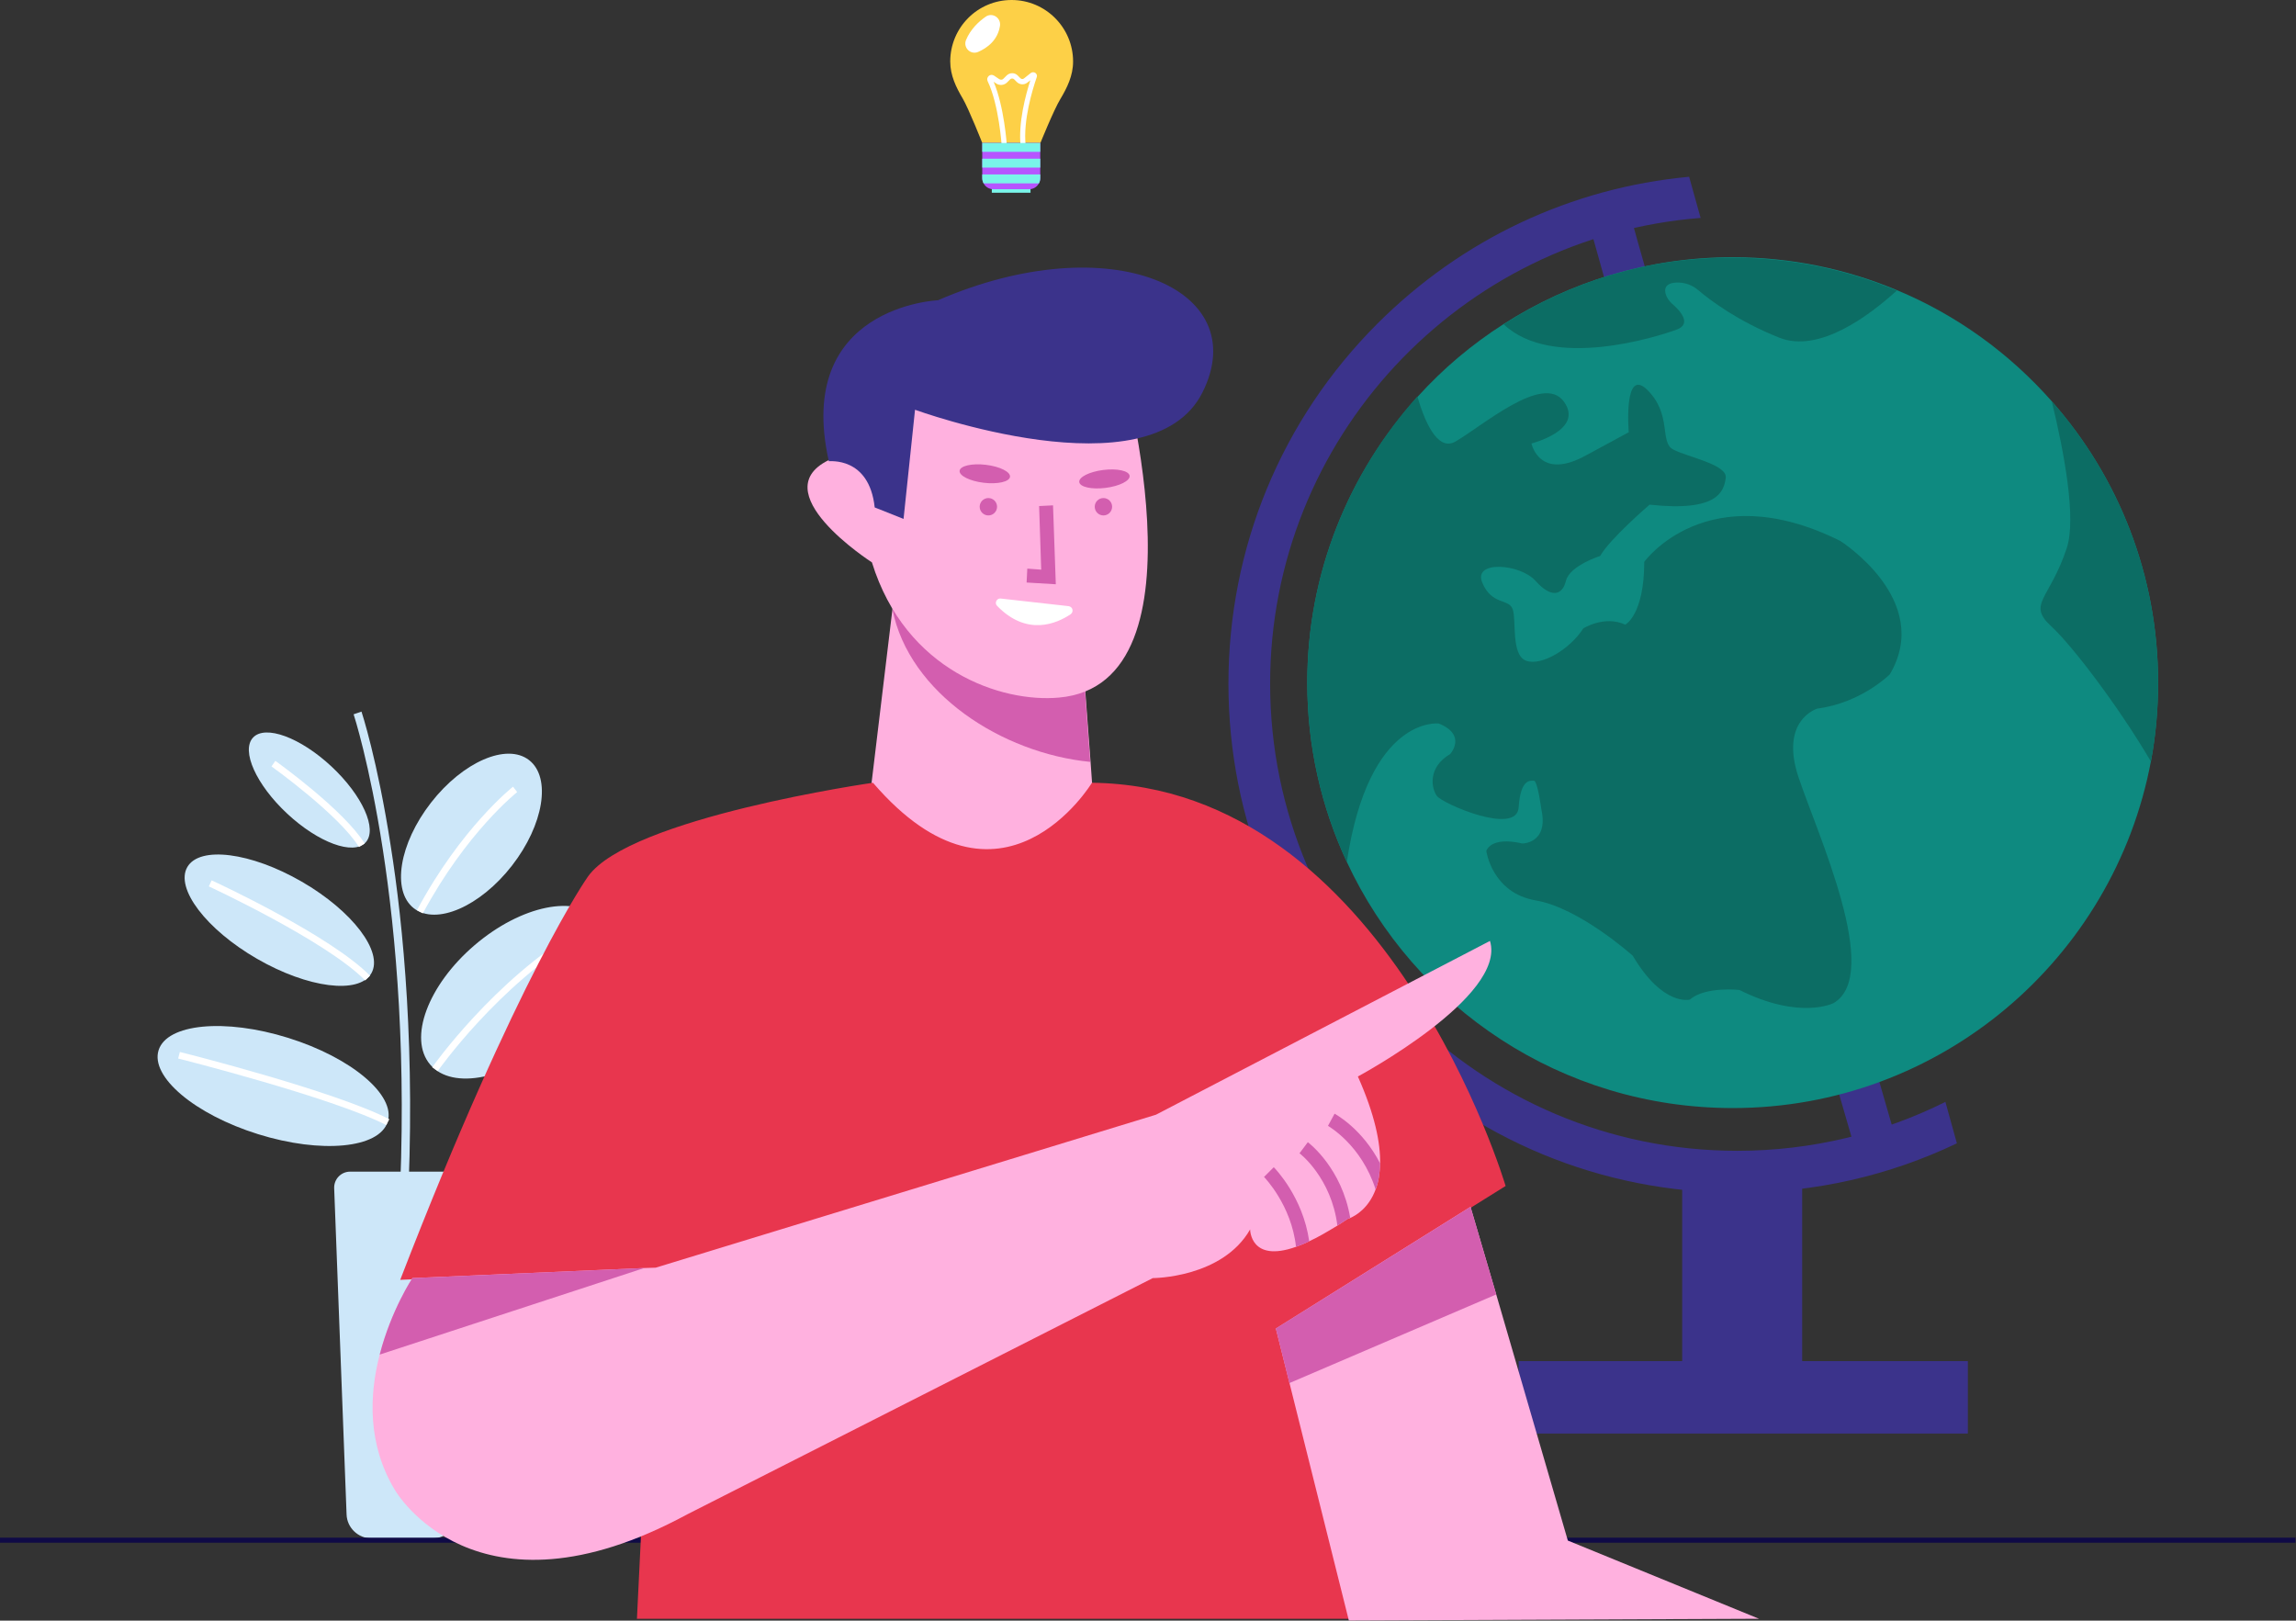 <?xml version="1.0" encoding="UTF-8"?>
<svg width="1370px" height="967px" viewBox="0 0 1370 967" version="1.1" xmlns="http://www.w3.org/2000/svg" xmlns:xlink="http://www.w3.org/1999/xlink">
    <rect x="0" y="0" width="1370" height="967" fill="#333333" stroke="none"/>
    <!-- Generator: Sketch 60.1 (88133) - https://sketch.com -->
    <title>4</title>
    <desc>Created with Sketch.</desc>
    <g id="Page-1" stroke="none" stroke-width="1" fill="none" fill-rule="evenodd">
        <g id="Improve-yourself-by-reading-books" transform="translate(-35, -57)" fill-rule="nonzero">
            <g id="4" transform="translate(35, 57)">
                <g id="2">
                    <g id="Plant" transform="translate(85, 424)">
                        <path d="M123.9,275.1 L185.8,275.1 C191.2,275.1 195.6,279.6 195.4,285 L187.9,479.7 C187.6,487.6 181.1,493.9 173.1,493.9 L136.6,493.9 C128.7,493.9 122.1,487.6 121.8,479.7 L114.4,285 C114.2,279.6 118.5,275.1 123.9,275.1 Z" id="Path" fill="#CDE7F9"></path>
                        <path d="M158,301.1 L153,300.8 C163,116 126.4,3.4 126,2.2 L130.7,0.6 C130.8,0.9 140.2,29.4 148.1,80.5 C155.6,127.6 163.2,204.1 158,301.1 Z" id="Path" fill="#CDE7F9"></path>
                        <ellipse id="Oval" fill="#CDE7F9" transform="translate(77.969, 224.006) rotate(-72.663) translate(-77.969, -224.006) " cx="77.969" cy="224.006" rx="30.101" ry="71.602"></ellipse>
                        <ellipse id="Oval" fill="#CDE7F9" transform="translate(222.129, 168.047) rotate(-40.592) translate(-222.129, -168.047) " cx="222.129" cy="168.047" rx="66.403" ry="36.902"></ellipse>
                        <ellipse id="Oval" fill="#CDE7F9" transform="translate(196.311, 73.745) rotate(-52.1) translate(-196.311, -73.745) " cx="196.311" cy="73.745" rx="56.001" ry="30.601"></ellipse>
                        <ellipse id="Oval" fill="#CDE7F9" transform="translate(81.67, 125.058) rotate(-59.999) translate(-81.67, -125.058) " cx="81.67" cy="125.058" rx="26.599" ry="63.399"></ellipse>
                        <ellipse id="Oval" fill="#CDE7F9" transform="translate(99.559, 47.403) rotate(-47.018) translate(-99.559, -47.403) " cx="99.559" cy="47.403" rx="19.301" ry="45.902"></ellipse>
                        <path d="M145.5,247.3 C113.2,230.8 22.2,207.8 21.3,207.6 L22.3,203.7 C26.1,204.6 114.6,227 147.3,243.8 L145.5,247.3 Z" id="Path" fill="#FFFFFF"></path>
                        <path d="M176.2,215.1 L172.9,212.8 C173.3,212.3 209.7,160.7 260.5,130.7 L262.5,134.1 C212.4,163.7 176.5,214.6 176.2,215.1 Z" id="Path" fill="#FFFFFF"></path>
                        <path d="M132.9,161 C109.8,137.5 40.3,105.2 39.6,104.9 L41.3,101.3 C44.2,102.6 112.2,134.2 135.8,158.2 L132.9,161 Z" id="Path" fill="#FFFFFF"></path>
                        <path d="M167.3,121 L163.8,119.1 C190.2,69.8 220.8,45.7 221.1,45.4 L223.6,48.6 C223.3,48.9 193.3,72.6 167.3,121 Z" id="Path" fill="#FFFFFF"></path>
                        <path d="M129.2,81.4 C117.2,62.1 77.4,33.6 77,33.3 L79.3,30 C81,31.2 120.1,59.3 132.6,79.3 L129.2,81.4 Z" id="Path" fill="#FFFFFF"></path>
                    </g>
                    <g id="Globe" transform="translate(733, 105)">
                        <path d="M0,302.951 C0,384.11 31.571,460.326 88.972,517.728 C146.373,575.129 222.589,606.7 303.748,606.7 C349.829,606.7 394.315,596.495 434.655,577.202 L427.799,552.487 C390.329,571.143 348.234,581.666 303.589,581.666 C149.881,581.666 24.874,456.659 24.874,302.951 C24.874,156.578 138.241,36.195 281.745,25.033 L274.888,0.478 C204.572,7.016 139.358,37.63 88.813,88.175 C31.571,145.417 0,221.792 0,302.951 Z" id="Path" fill="#3B338B"></path>
                        <g id="Group" transform="translate(213.066, 16.945)">
                            <path d="M12.872,2.667 C12.872,7.132 174.074,564.721 174.074,564.721" id="Path" fill="#00B269"></path>
                            <path d="M162.115,568.229 L186.192,561.214 C142.503,409.897 28.179,14.307 25.149,0.276 C25.149,0.435 25.309,1.392 25.309,2.508 L0.276,2.508 C0.276,5.059 0.276,5.856 25.947,95.625 C39.34,142.503 57.996,207.399 81.435,288.717 C121.297,427.277 161.637,566.794 162.115,568.229 Z" id="Path" fill="#3B338B"></path>
                        </g>
                        <path d="M47.037,302.313 C47.037,340.581 55.488,376.776 70.635,409.303 C110.976,496.043 198.832,556.155 300.878,556.155 C424.929,556.155 528.251,467.023 550.414,349.351 C553.285,334.203 554.72,318.418 554.72,302.313 C554.72,237.896 530.802,179.22 491.259,134.415 C466.066,105.873 434.496,82.913 398.779,68.084 C368.644,55.488 335.638,48.472 300.878,48.472 C250.493,48.472 203.615,63.141 164.231,88.334 C145.257,100.452 128.037,114.962 113.049,131.545 C72.07,176.828 47.037,236.621 47.037,302.313 Z" id="Path" fill="#0E8A80"></path>
                        <path d="M491.1,268.829 C503.537,280.31 531.121,316.504 550.414,349.351 C553.285,334.203 554.72,318.418 554.72,302.313 C554.72,237.896 530.802,179.22 491.259,134.415 C498.594,164.55 506.088,204.412 500.188,222.111 C489.984,252.885 476.271,255.276 491.1,268.829 Z" id="Path" fill="#0C6D64"></path>
                        <path d="M164.231,88.494 C193.092,115.919 255.755,95.988 267.394,91.683 C277.121,88.175 268.829,79.724 264.684,76.216 C262.93,74.622 261.495,72.549 260.857,70.317 C259.581,65.374 263.089,63.779 267.075,63.62 C272.018,63.301 276.802,65.055 280.469,68.244 C287.644,74.303 303.908,86.58 328.622,96.466 C352.699,106.033 382.994,82.754 398.779,68.403 C368.644,55.807 335.638,48.791 300.878,48.791 C250.493,48.472 203.615,63.141 164.231,88.494 Z" id="Path" fill="#0C6D64"></path>
                        <path d="M47.037,302.313 C47.037,340.581 55.488,376.776 70.635,409.303 C83.87,321.607 125.486,326.709 125.486,326.709 C142.546,333.565 132.342,344.886 132.342,344.886 C118.789,352.858 121.021,365.295 124.369,369.919 C127.718,374.543 172.044,393.837 173.161,376.776 C174.277,359.715 180.017,360.831 182.249,360.831 C184.481,360.831 186.714,377.892 186.714,377.892 C191.178,398.301 175.393,398.301 175.393,398.301 C156.1,393.837 153.867,402.766 153.867,402.766 C153.867,402.766 157.216,427.799 183.365,432.263 C209.515,436.728 241.245,465.269 241.245,465.269 C259.422,495.883 275.367,491.419 275.367,491.419 C284.455,483.446 304.865,485.679 304.865,485.679 C341.219,503.856 361.15,493.492 361.15,493.492 C390.169,476.271 351.423,392.561 340.103,358.599 C328.782,324.477 351.423,317.78 351.423,317.78 C377.573,314.431 394.634,297.37 394.634,297.37 C420.783,253.044 365.136,217.806 365.136,217.806 C285.571,178.103 248.101,230.243 248.101,230.243 C248.101,261.973 236.78,267.713 236.78,267.713 C224.343,261.973 211.747,269.945 211.747,269.945 C203.775,282.382 186.714,292.587 177.625,289.239 C168.537,285.89 171.885,265.321 169.653,258.625 C167.42,251.928 157.216,256.392 151.476,242.68 C145.735,229.127 174.117,231.359 183.206,241.564 C192.294,251.768 199.151,250.652 201.383,241.564 C203.615,232.475 221.792,226.735 221.792,226.735 C227.532,216.53 251.29,196.121 251.29,196.121 C292.109,200.586 295.617,188.149 296.733,180.176 C297.849,172.204 274.091,167.739 265.481,163.275 C257.03,158.97 264.843,142.706 250.174,127.877 C235.505,113.049 238.853,152.911 238.853,152.911 L213.82,166.464 C185.438,182.408 180.814,159.607 180.814,159.607 C180.814,159.607 212.544,151.635 200.107,134.574 C187.67,117.513 151.316,149.403 135.371,158.491 C124.21,164.869 116.397,144.3 112.73,131.545 C72.07,176.828 47.037,236.621 47.037,302.313 Z" id="Path" fill="#0C6D64"></path>
                        <rect id="Rectangle" fill="#3B338B" x="270.743" y="593.625" width="71.592" height="124.848"></rect>
                        <rect id="Rectangle" fill="#3B338B" x="173.161" y="707.152" width="268.032" height="43.21"></rect>
                    </g>
                    <g id="Lamp" transform="translate(567, 0)">
                        <rect id="Rectangle" fill="#79F4E9" x="24.8" y="111.1" width="23.1" height="3.9"></rect>
                        <path d="M73.3,36.7 C73.3,16.5 56.9,0 36.6,0 C16.3,0 0,16.5 0,36.7 C0,45 3.5,52.1 7.4,58.7 C11.1,65 19.1,85.3 19.1,85.3 L34.9,85.3 L38,85.3 L53.8,85.3 C53.8,85.3 61.9,65.3 65.7,59.1 C69.7,52.4 73.3,45.2 73.3,36.7 Z" id="Path" fill="#FDD047"></path>
                        <path d="M53.7,85.3 L53.7,106.3 C53.7,107.4 53.4,108.5 52.9,109.4 C51.8,111.5 49.6,112.9 47.1,112.9 L25.7,112.9 C23.2,112.9 21,111.5 19.9,109.4 C19.4,108.5 19.1,107.4 19.1,106.3 L19.1,85.3 L53.7,85.3 Z" id="Path" fill="#B655FF"></path>
                        <rect id="Rectangle" fill="#79F4E9" x="19.1" y="94.7" width="34.6" height="5.3"></rect>
                        <path d="M53.7,104.1 L53.7,106.3 C53.7,107.4 53.4,108.5 52.9,109.4 L19.9,109.4 C19.4,108.5 19.1,107.4 19.1,106.3 L19.1,104.1 L53.7,104.1 Z" id="Path" fill="#79F4E9"></path>
                        <path d="M42,87.3 C40.5,73.3 45,56.6 47.8,47.9 L46,49.3 C44.1,50.8 41.4,50.6 39.7,48.9 L38.1,47.3 C37.5,46.7 36.4,46.7 35.8,47.3 L33.9,49.2 C32.2,50.9 29.4,51.2 27.4,49.8 L25.9,48.8 C32.2,63.6 33.7,85.9 33.8,86.9 L30.7,87.1 C30.7,86.9 29.1,62.5 22.3,48.4 C21.8,47.3 22.1,46.1 23,45.3 C23.9,44.5 25.2,44.5 26.1,45.1 L29.2,47.2 C30,47.7 31.1,47.7 31.7,47 L33.6,45.1 C35.5,43.2 38.5,43.2 40.3,45.1 L41.9,46.7 C42.5,47.3 43.4,47.3 44,46.8 L48,43.6 C48.8,43 49.9,42.9 50.8,43.5 C51.6,44.1 52,45.2 51.6,46.1 C49.1,53.4 43.4,71.8 45,86.8 L42,87.3 Z" id="Path" fill="#FFFFFF"></path>
                        <rect id="Rectangle" fill="#79F4E9" x="19.1" y="85.3" width="34.6" height="5.3"></rect>
                        <path d="M21.1,10 C16.8,13 12,17.6 9.4,23.9 C7.6,28.4 12.1,32.9 16.6,31 C22.1,28.6 28.4,24 29.7,15.3 C30.3,10.5 25,7.2 21.1,10 Z" id="Path" fill="#FFFFFF"></path>
                    </g>
                    <g id="Floor" transform="translate(0, 917)" fill="#0F0A46">
                        <rect id="Rectangle" x="0" y="0.5" width="1369.7" height="3"></rect>
                    </g>
                </g>
                <g id="Man_on_the_screen" transform="translate(222, 159)">
                    <polygon id="Path" fill="#FFB1DF" points="289.761 377.121 434.538 377.121 428.731 295.606 427.486 279.013 421.886 203.72 420.019 178.208 313.614 178.208 310.503 204.55 310.503 204.55"></polygon>
                    <path d="M310.503,204.55 L310.503,204.55 C320.459,254.745 375.839,290.421 428.523,295.606 L427.279,279.22 L421.886,203.72 L310.503,204.55 Z" id="Path" fill="#D35EAF"></path>
                    <path d="M445.739,52.928 C445.739,52.928 502.364,249.145 409.856,257.234 C375.632,260.345 318.385,241.47 298.265,176.549 C298.265,176.549 231.27,133.614 274.205,114.739 L287.895,59.773 L445.739,52.928 Z" id="Path" fill="#FFB1DF"></path>
                    <path d="M299.925,143.777 L317.14,150.622 L323.985,85.493 C323.985,85.493 464.614,136.932 495.519,75.122 C526.424,13.312 440.553,-24.438 337.675,20.157 C337.675,20.157 251.804,23.683 272.546,116.191 C272.546,116.398 296.606,113.079 299.925,143.777 Z" id="Path" fill="#3B338B"></path>
                    <path d="M416.908,207.454 C408.611,213.054 390.773,220.936 372.936,202.476 C371.276,200.817 372.728,197.913 375.01,198.12 L415.663,202.683 C418.152,203.098 418.775,206.002 416.908,207.454 Z" id="Path" fill="#FFFFFF"></path>
                    <polygon id="Path" fill="#D35EAF" points="407.989 189.616 390.566 188.579 390.981 180.282 399.277 180.905 398.033 142.947 406.33 142.532"></polygon>
                    <circle id="Oval" fill="#D35EAF" cx="436.405" cy="143.362" r="5.185"></circle>
                    <circle id="Oval" fill="#D35EAF" cx="367.75" cy="143.362" r="5.185"></circle>
                    <ellipse id="Oval" fill="#D35EAF" transform="translate(437.006, 126.768) rotate(-7.106) translate(-437.006, -126.768) " cx="437.006" cy="126.768" rx="15.141" ry="5.393"></ellipse>
                    <ellipse id="Oval" fill="#D35EAF" transform="translate(365.629, 123.7) rotate(-83.166) translate(-365.629, -123.7) " cx="365.629" cy="123.7" rx="5.393" ry="15.142"></ellipse>
                    <path d="M655.437,561.722 L539.491,633.696 L595.286,806.889 L158.052,806.889 L168.215,598.435 L16.801,604.657 C87.323,422.13 128.806,364.054 128.806,364.054 C153.696,328.793 298.888,308.051 298.888,308.051 C375.632,397.24 429.56,308.051 429.56,308.051 C605.865,310.125 676.386,548.655 676.386,548.655 L655.437,561.722 Z" id="Path" fill="#E8364E"></path>
                    <path d="M588.234,483.318 C598.398,506.134 601.716,522.935 601.509,535.173 L601.509,535.173 C601.302,541.395 600.472,546.581 598.813,550.729 C594.664,561.929 586.99,566.285 583.671,567.737 C582.634,568.152 582.012,568.359 582.012,568.359 C579.938,569.811 577.863,571.056 575.997,572.3 C569.567,576.241 564.174,579.352 559.196,581.634 C556.292,583.086 553.596,584.123 551.314,584.953 C523.935,594.701 523.935,574.582 523.935,574.582 C507.342,603.62 465.858,603.62 465.858,603.62 L187.92,744.664 C61.395,813.111 13.69,730.145 13.69,730.145 C-2.904,702.765 -1.659,673.105 4.563,649.252 C11.408,622.703 24.06,603.62 24.06,603.62 L162.407,597.605 L169.252,597.398 L467.725,506.134 L667.053,402.426 C677.216,435.613 588.234,483.318 588.234,483.318 Z" id="Path" fill="#FFB1DF"></path>
                    <polygon id="Path" fill="#FFB1DF" points="827.593 806.889 582.841 807.926 539.284 633.696 655.437 561.1 670.786 613.369 713.514 760.22"></polygon>
                    <path d="M162.407,597.605 L4.563,649.252 C11.408,622.703 24.06,603.62 24.06,603.62 L162.407,597.605 Z" id="Path" fill="#D35EAF"></path>
                    <polygon id="Path" fill="#D35EAF" points="670.786 613.369 547.373 666.26 539.284 633.696 655.437 561.1"></polygon>
                    <path d="M559.196,581.634 C556.292,583.086 553.596,584.123 551.314,584.953 C548.618,560.063 532.439,543.469 532.232,543.262 L538.039,537.454 C538.869,538.284 555.462,555.292 559.196,581.634 Z" id="Path" fill="#D35EAF"></path>
                    <path d="M583.671,567.737 C582.634,568.152 582.012,568.359 582.012,568.359 C579.938,569.811 577.863,571.056 575.997,572.3 C572.471,543.884 553.596,529.158 553.388,529.158 L558.366,522.52 C559.196,523.142 578.693,538.076 583.671,567.737 Z" id="Path" fill="#D35EAF"></path>
                    <path d="M601.509,535.173 L601.509,535.173 C601.302,541.395 600.472,546.581 598.813,550.729 C590.308,523.972 570.604,512.979 570.396,512.772 L574.337,505.512 C575.374,506.134 590.931,514.638 601.509,535.173 Z" id="Path" fill="#D35EAF"></path>
                </g>
            </g>
        </g>
    </g>
</svg>